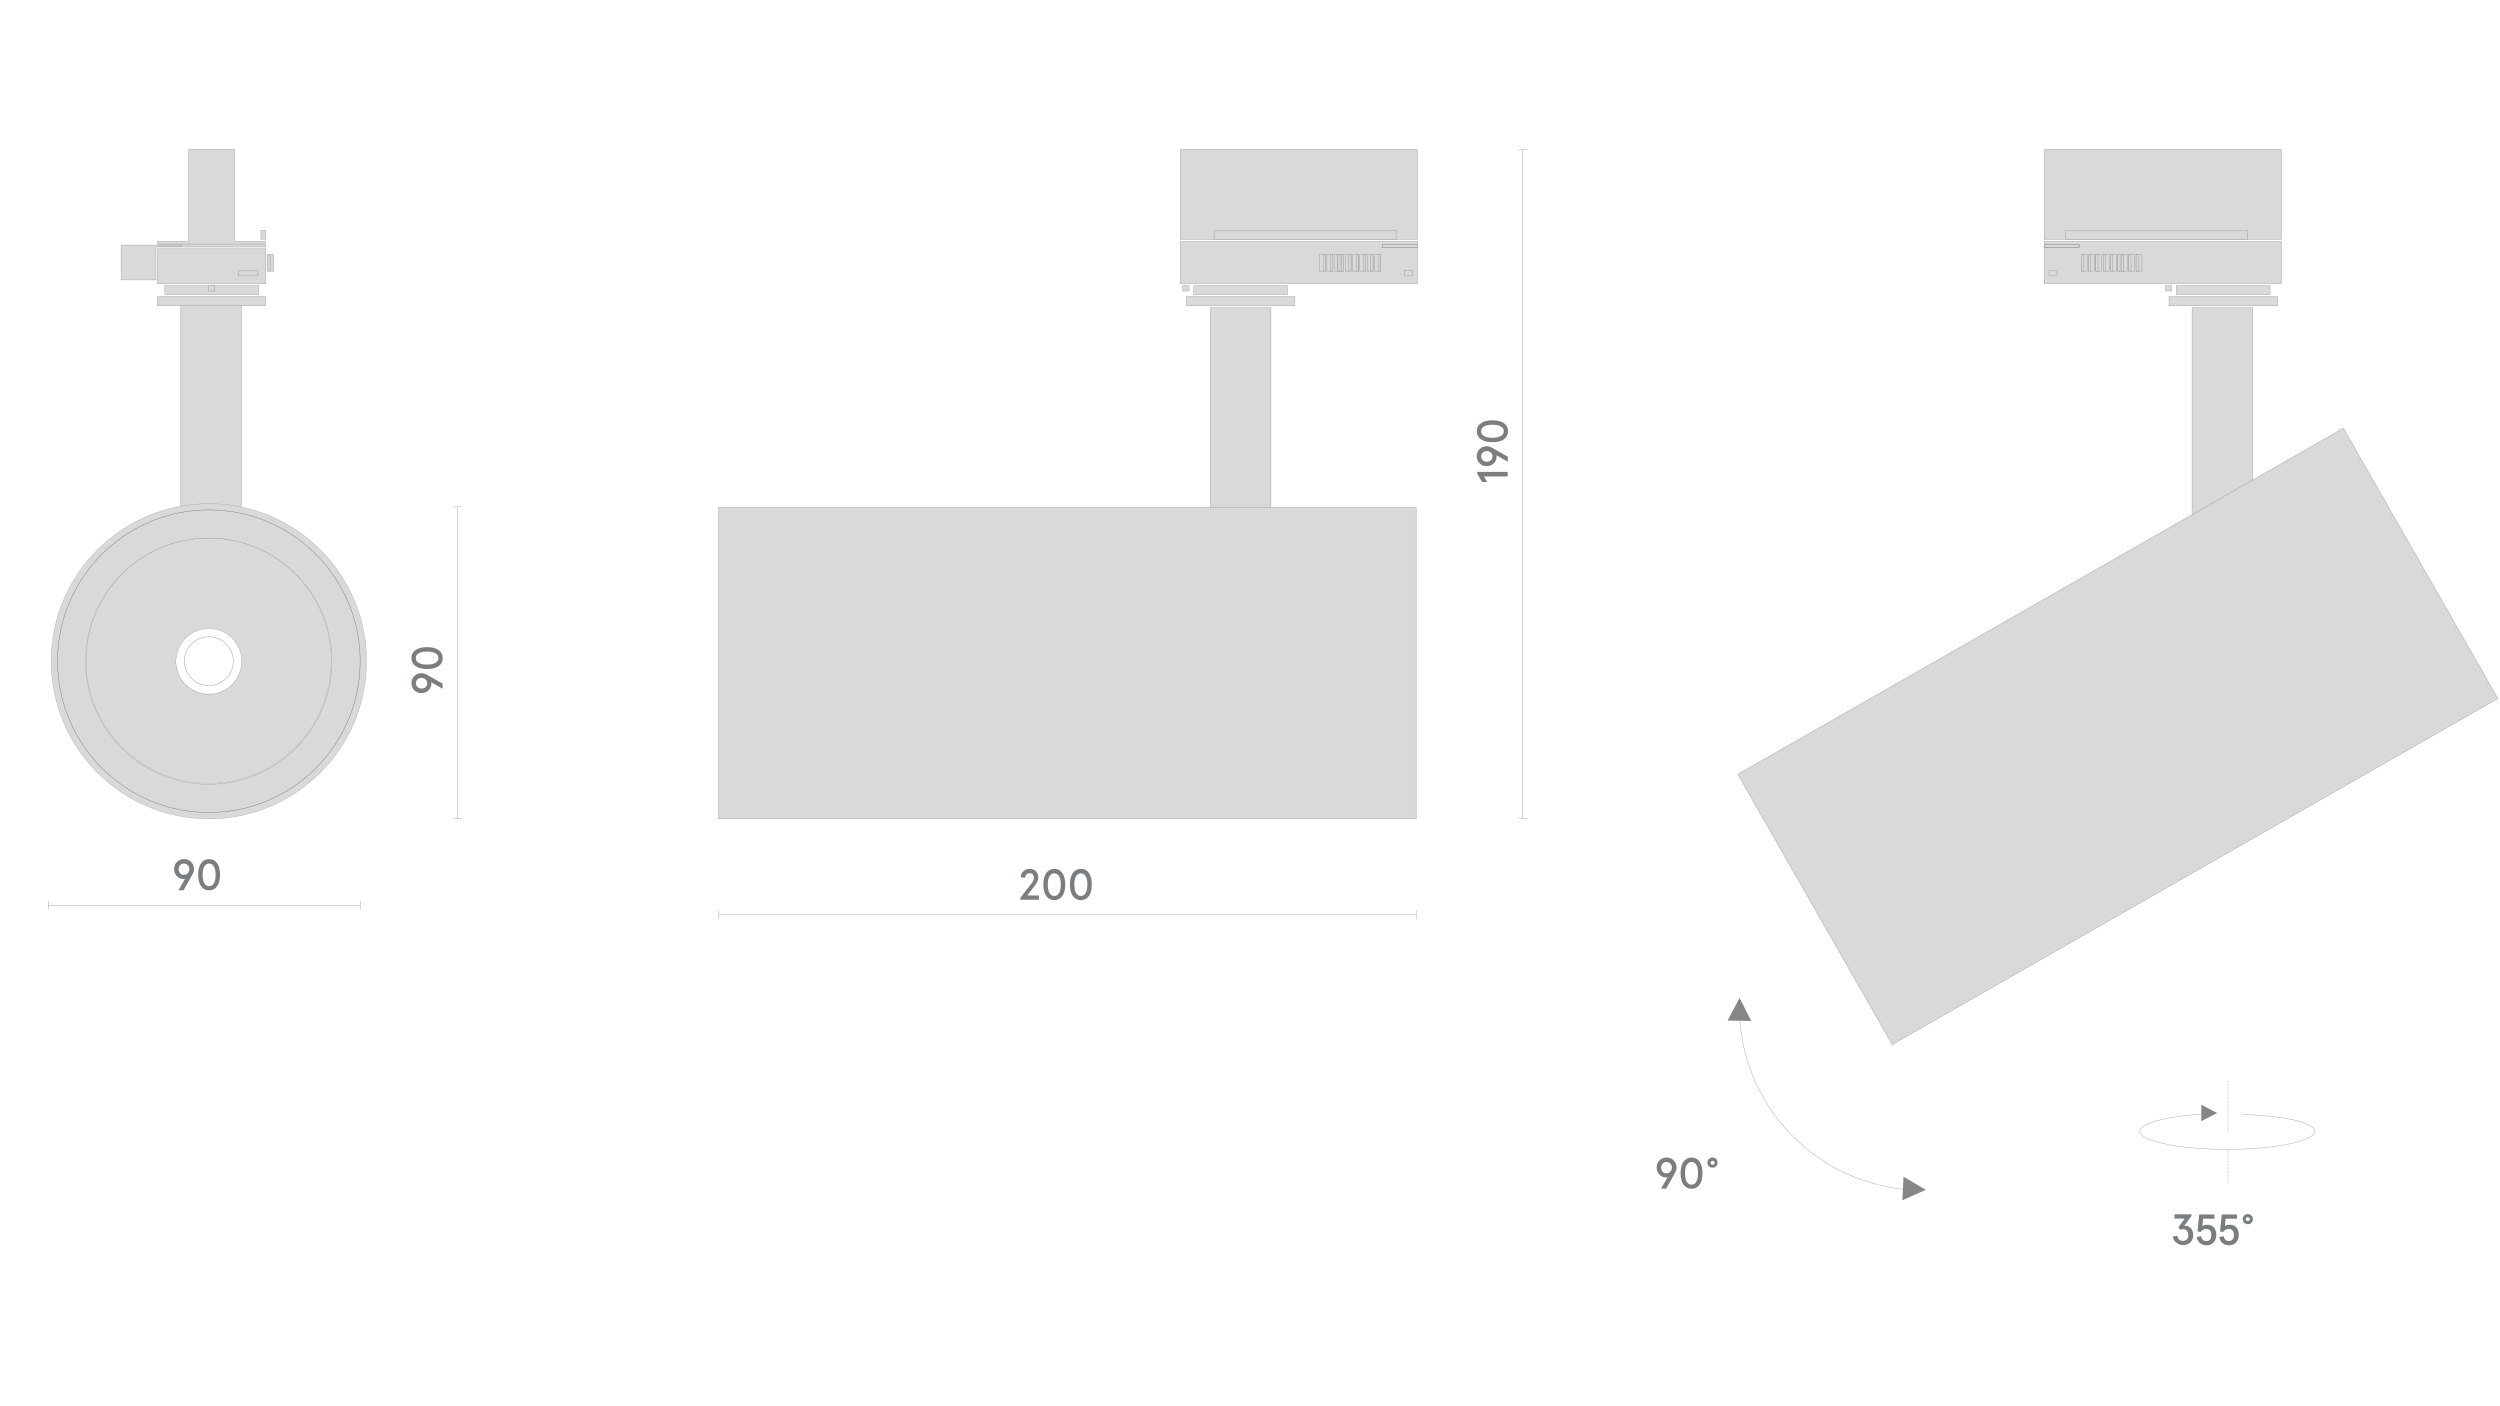 <?xml version="1.0" encoding="utf-8"?>
<!-- Generator: Adobe Illustrator 25.2.3, SVG Export Plug-In . SVG Version: 6.00 Build 0)  -->
<svg version="1.1" id="Слой_1" xmlns="http://www.w3.org/2000/svg" xmlns:xlink="http://www.w3.org/1999/xlink" x="0px" y="0px"
	 viewBox="0 0 1920 1080" style="enable-background:new 0 0 1920 1080;" xml:space="preserve">
<style type="text/css">
	.st0{fill:none;}
	.st1{fill:#1A1A1A;}
	.st2{fill:#D9D9D9;}
	.st3{fill:none;stroke:#868686;stroke-width:0.25;stroke-miterlimit:10;}
	.st4{fill:#868686;}
	.st5{fill:#D9D9D9;stroke:#868686;stroke-width:0.25;stroke-miterlimit:10;}
	.st6{fill:none;stroke:#868686;stroke-width:0.25;stroke-linejoin:bevel;stroke-miterlimit:10;}
	.st7{fill:#7B7E80;}
	.st8{fill:none;stroke:#868686;stroke-width:0.25;stroke-miterlimit:8;stroke-dasharray:1.776,0.776;}
	.st9{fill:none;stroke:#868686;stroke-width:0.25;stroke-miterlimit:8;stroke-dasharray:1.8,0.8;}
	.st10{fill:none;stroke:#868686;stroke-width:0.187;stroke-miterlimit:10;}
	.st11{filter:url(#Adobe_OpacityMaskFilter);}
	.st12{fill:#FFFFFF;}
	.st13{mask:url(#SVGID_1_);}
	.st14{clip-path:url(#SVGID_3_);fill:#D9D9D9;stroke:#868686;stroke-width:0.25;stroke-miterlimit:10;}
	.st15{filter:url(#Adobe_OpacityMaskFilter_1_);}
	.st16{mask:url(#SVGID_4_);}
	.st17{filter:url(#Adobe_OpacityMaskFilter_2_);}
	.st18{mask:url(#SVGID_5_);}
	.st19{fill:#FFFFFF;stroke:#808285;stroke-width:0.256;stroke-miterlimit:10;}
	.st20{fill:#BDBBBA;stroke:#928E8D;stroke-width:0.25;stroke-miterlimit:10;}
	.st21{fill:#878687;}
	.st22{fill:none;stroke:#7B7E80;stroke-width:0.25;stroke-linejoin:bevel;stroke-miterlimit:10;}
	.st23{clip-path:url(#SVGID_7_);}
	.st24{opacity:0.35;clip-path:url(#SVGID_9_);fill:url(#SVGID_10_);}
	.st25{fill:#D3D3D2;stroke:#808285;stroke-width:0.25;stroke-miterlimit:10;}
	.st26{fill:#D9D9D9;stroke:#868686;stroke-width:0.302;stroke-miterlimit:10;}
	.st27{fill:none;stroke:#878587;stroke-width:0.25;stroke-miterlimit:8;stroke-dasharray:2.616,1.2;}
	.st28{fill:none;stroke:#878587;stroke-width:0.25;stroke-miterlimit:8;stroke-dasharray:2.657,1.241;}
	.st29{fill:none;stroke:#878587;stroke-width:0.25;stroke-miterlimit:10;}
	.st30{fill:#878587;}
	.st31{fill:#868586;}
	.st32{fill:#D9D9D9;stroke:#878787;stroke-width:0.25;stroke-miterlimit:10;}
	.st33{opacity:0.35;clip-path:url(#SVGID_12_);fill:url(#SVGID_13_);}
	.st34{fill:#C6C6C5;}
	.st35{clip-path:url(#SVGID_15_);}
	.st36{opacity:0.35;clip-path:url(#SVGID_17_);fill:url(#SVGID_18_);}
	.st37{clip-path:url(#SVGID_20_);}
	.st38{opacity:0.35;clip-path:url(#SVGID_22_);fill:url(#SVGID_23_);}
	.st39{clip-path:url(#SVGID_25_);}
	.st40{opacity:0.35;clip-path:url(#SVGID_27_);fill:url(#SVGID_28_);}
	.st41{clip-path:url(#SVGID_30_);}
	.st42{opacity:0.35;clip-path:url(#SVGID_32_);fill:url(#SVGID_33_);}
</style>
<rect class="st0" width="1920" height="1080"/>
<rect class="st0" width="1920" height="1080"/>
<g>
	<rect x="138.8" y="230.4" class="st2" width="46.6" height="196.3"/>
	<rect x="149.2" y="236.3" class="st2" width="26.8" height="196.3"/>
	<rect x="138.8" y="230.4" class="st3" width="46.6" height="196.3"/>
	<rect x="929.5" y="236.3" class="st2" width="46.6" height="196.3"/>
	<rect x="929.5" y="236.3" class="st3" width="46.6" height="196.3"/>
	<rect x="120.9" y="227.8" class="st2" width="83.3" height="7"/>
	<rect x="120.9" y="227.8" class="st3" width="83.3" height="7"/>
	<rect x="911.2" y="227.8" class="st2" width="83.3" height="7"/>
	<rect x="911.2" y="227.8" class="st3" width="83.3" height="7"/>
	<rect x="1665.8" y="227.8" class="st2" width="83.3" height="7"/>
	<rect x="1665.8" y="227.8" class="st3" width="83.3" height="7"/>
	<rect x="126.6" y="219.3" class="st2" width="72" height="7"/>
	<rect x="126.6" y="219.3" class="st3" width="72" height="7"/>
	<rect x="916.8" y="219.3" class="st2" width="72" height="7"/>
	<rect x="916.8" y="219.3" class="st3" width="72" height="7"/>
	<rect x="1671.4" y="219.3" class="st2" width="72" height="7"/>
	<rect x="1671.4" y="219.3" class="st3" width="72" height="7"/>
	<rect x="160.1" y="219.3" class="st2" width="4.9" height="4.2"/>
	<rect x="160.1" y="219.3" class="st3" width="4.9" height="4.2"/>
	<rect x="908.3" y="219.3" class="st2" width="4.9" height="4.2"/>
	<rect x="908.3" y="219.3" class="st3" width="4.9" height="4.2"/>
	<rect x="1663" y="219.3" class="st2" width="4.9" height="4.2"/>
	<rect x="1663" y="219.3" class="st3" width="4.9" height="4.2"/>
	<rect x="120.9" y="191.1" class="st2" width="83.3" height="26.8"/>
	<rect x="120.9" y="191.1" class="st3" width="83.3" height="26.8"/>
	<polygon class="st2" points="906.4,217.8 906.4,190.3 906.4,185.4 1088.6,185.4 1088.6,190.3 1088.6,217.8 	"/>
	<polygon class="st3" points="906.4,217.8 906.4,190.3 906.4,185.4 1088.6,185.4 1088.6,190.3 1088.6,217.8 	"/>
	<polygon class="st2" points="1752.1,217.8 1752.1,190.3 1752.1,185.4 1569.9,185.4 1569.9,190.3 1569.9,217.8 	"/>
	<polygon class="st3" points="1752.1,217.8 1752.1,190.3 1752.1,185.4 1569.9,185.4 1569.9,190.3 1569.9,217.8 	"/>
	<polygon class="st2" points="906.4,114.8 906.4,172.9 906.4,183.9 1088.6,183.9 1088.6,172.9 1088.6,114.8 	"/>
	<polygon class="st3" points="906.4,114.8 906.4,172.9 906.4,183.9 1088.6,183.9 1088.6,172.9 1088.6,114.8 	"/>
	<polygon class="st2" points="1752.1,114.8 1752.1,172.9 1752.1,183.9 1569.9,183.9 1569.9,172.9 1569.9,114.8 	"/>
	<polygon class="st3" points="1752.1,114.8 1752.1,172.9 1752.1,183.9 1569.9,183.9 1569.9,172.9 1569.9,114.8 	"/>
	<rect x="205.7" y="195.5" class="st2" width="4.5" height="12.7"/>
	<rect x="205.7" y="195.5" class="st3" width="4.5" height="12.7"/>
	<rect x="1055.5" y="195.5" class="st2" width="4.5" height="12.7"/>
	<rect x="1055.6" y="195.5" class="st3" width="4.5" height="12.7"/>
	<rect x="1598.4" y="195.5" class="st2" width="4.5" height="12.7"/>
	<rect x="1598.4" y="195.5" class="st3" width="4.5" height="12.7"/>
	<rect x="1038.7" y="195.5" class="st2" width="4.5" height="12.7"/>
	<rect x="1038.7" y="195.5" class="st3" width="4.5" height="12.7"/>
	<rect x="1615.3" y="195.5" class="st2" width="4.5" height="12.7"/>
	<rect x="1615.3" y="195.5" class="st3" width="4.5" height="12.7"/>
	<rect x="1024.6" y="195.5" class="st2" width="4.5" height="12.7"/>
	<rect x="1024.6" y="195.5" class="st3" width="4.5" height="12.7"/>
	<rect x="1629.3" y="195.5" class="st2" width="4.5" height="12.7"/>
	<rect x="1629.3" y="195.5" class="st3" width="4.5" height="12.7"/>
	<rect x="1050" y="195.5" class="st2" width="4.5" height="12.7"/>
	<rect x="1050" y="195.5" class="st3" width="4.5" height="12.7"/>
	<rect x="1604" y="195.5" class="st2" width="4.5" height="12.7"/>
	<rect x="1604" y="195.5" class="st3" width="4.5" height="12.7"/>
	<rect x="1033.1" y="195.5" class="st2" width="4.5" height="12.7"/>
	<rect x="1033.1" y="195.5" class="st3" width="4.5" height="12.7"/>
	<rect x="1620.9" y="195.5" class="st2" width="4.5" height="12.7"/>
	<rect x="1620.9" y="195.5" class="st3" width="4.5" height="12.7"/>
	<rect x="1019.1" y="195.5" class="st2" width="4.5" height="12.7"/>
	<rect x="1019.1" y="195.5" class="st3" width="4.5" height="12.7"/>
	<rect x="1634.9" y="195.5" class="st2" width="4.5" height="12.7"/>
	<rect x="1634.9" y="195.5" class="st3" width="4.5" height="12.7"/>
	<rect x="1044.3" y="195.5" class="st2" width="4.5" height="12.7"/>
	<rect x="1044.3" y="195.5" class="st3" width="4.5" height="12.7"/>
	<rect x="1609.6" y="195.5" class="st2" width="4.5" height="12.7"/>
	<rect x="1609.6" y="195.5" class="st3" width="4.5" height="12.7"/>
	<rect x="1027.4" y="195.5" class="st2" width="4.5" height="12.7"/>
	<rect x="1027.4" y="195.5" class="st3" width="4.5" height="12.7"/>
	<rect x="1626.5" y="195.5" class="st2" width="4.5" height="12.7"/>
	<rect x="1626.5" y="195.5" class="st3" width="4.5" height="12.7"/>
	<rect x="1013.4" y="195.5" class="st2" width="4.5" height="12.7"/>
	<rect x="1013.4" y="195.5" class="st3" width="4.5" height="12.7"/>
	<rect x="1640.5" y="195.5" class="st2" width="4.5" height="12.7"/>
	<rect x="1640.5" y="195.5" class="st3" width="4.5" height="12.7"/>
	<rect x="205.7" y="195.5" class="st2" width="1.7" height="12.7"/>
	<rect x="205.7" y="195.5" class="st3" width="1.7" height="12.7"/>
	<rect x="1058.4" y="195.5" class="st2" width="1.7" height="12.7"/>
	<rect x="1058.4" y="195.5" class="st3" width="1.7" height="12.7"/>
	<rect x="1598.4" y="195.5" class="st2" width="1.7" height="12.7"/>
	<rect x="1598.4" y="195.5" class="st3" width="1.7" height="12.7"/>
	<rect x="1041.5" y="195.5" class="st2" width="1.7" height="12.7"/>
	<rect x="1041.5" y="195.5" class="st3" width="1.7" height="12.7"/>
	<rect x="1615.3" y="195.5" class="st2" width="1.7" height="12.7"/>
	<rect x="1615.3" y="195.5" class="st3" width="1.7" height="12.7"/>
	<rect x="1027.5" y="195.5" class="st2" width="1.7" height="12.7"/>
	<rect x="1027.5" y="195.5" class="st3" width="1.7" height="12.7"/>
	<rect x="1629.3" y="195.5" class="st2" width="1.7" height="12.7"/>
	<rect x="1629.3" y="195.5" class="st3" width="1.7" height="12.7"/>
	<rect x="1052.8" y="195.5" class="st2" width="1.7" height="12.7"/>
	<rect x="1052.8" y="195.5" class="st3" width="1.7" height="12.7"/>
	<rect x="1604" y="195.5" class="st2" width="1.7" height="12.7"/>
	<rect x="1604" y="195.5" class="st3" width="1.7" height="12.7"/>
	<rect x="1035.9" y="195.5" class="st2" width="1.7" height="12.7"/>
	<rect x="1035.9" y="195.5" class="st3" width="1.7" height="12.7"/>
	<rect x="1620.9" y="195.5" class="st2" width="1.7" height="12.7"/>
	<rect x="1620.9" y="195.5" class="st3" width="1.7" height="12.7"/>
	<rect x="1021.9" y="195.5" class="st2" width="1.7" height="12.7"/>
	<rect x="1021.9" y="195.5" class="st3" width="1.7" height="12.7"/>
	<rect x="1634.9" y="195.5" class="st2" width="1.7" height="12.7"/>
	<rect x="1634.9" y="195.5" class="st3" width="1.7" height="12.7"/>
	<rect x="1047.1" y="195.5" class="st2" width="1.7" height="12.7"/>
	<rect x="1047.1" y="195.5" class="st3" width="1.7" height="12.7"/>
	<rect x="1609.6" y="195.5" class="st2" width="1.7" height="12.7"/>
	<rect x="1609.6" y="195.5" class="st3" width="1.7" height="12.7"/>
	<rect x="1030.3" y="195.5" class="st2" width="1.7" height="12.7"/>
	<rect x="1030.3" y="195.5" class="st3" width="1.7" height="12.7"/>
	<rect x="1626.5" y="195.5" class="st2" width="1.7" height="12.7"/>
	<rect x="1626.5" y="195.5" class="st3" width="1.7" height="12.7"/>
	<rect x="1016.2" y="195.5" class="st2" width="1.7" height="12.7"/>
	<rect x="1016.2" y="195.5" class="st3" width="1.7" height="12.7"/>
	<rect x="1640.5" y="195.5" class="st2" width="1.7" height="12.7"/>
	<rect x="1640.5" y="195.5" class="st3" width="1.7" height="12.7"/>
	<rect x="200.4" y="176.9" class="st2" width="3.8" height="7"/>
	<rect x="200.4" y="176.9" class="st3" width="3.8" height="7"/>
	<rect x="183" y="207.7" class="st2" width="15.2" height="4.2"/>
	<rect x="183" y="207.7" class="st3" width="15.1" height="4.2"/>
	<rect x="1078.6" y="207.7" class="st2" width="6.1" height="4.2"/>
	<rect x="1078.6" y="207.7" class="st3" width="6.1" height="4.2"/>
	<rect x="1573.7" y="207.7" class="st2" width="6.1" height="4.2"/>
	<rect x="1573.7" y="207.7" class="st3" width="6.1" height="4.2"/>
	<rect x="120.9" y="188" class="st4" width="83.3" height="1.7"/>
	<rect x="120.9" y="188" class="st5" width="83.3" height="1.7"/>
	<rect x="1061.6" y="188" class="st5" width="26.8" height="1.9"/>
	<rect x="1061.6" y="188" class="st3" width="26.8" height="1.9"/>
	<rect x="1570.1" y="188" class="st5" width="26.8" height="1.9"/>
	<rect x="1570.1" y="188" class="st3" width="26.8" height="1.9"/>
	<polygon class="st2" points="139.6,189.6 139.6,188.2 120.5,188.2 100.7,188.2 93,188.2 93,215 119.8,215 119.8,190.3 119.8,189.6 
		120.5,189.6 	"/>
	<polygon class="st3" points="139.6,189.6 139.6,188.2 120.5,188.2 100.7,188.2 93,188.2 93,215 119.8,215 119.8,190.3 119.8,189.6 
		120.5,189.6 	"/>
	<line class="st6" x1="1087.7" y1="702.6" x2="551.8" y2="702.6"/>
	<line class="st6" x1="1087.7" y1="699.3" x2="1087.7" y2="705.9"/>
	<line class="st6" x1="551.8" y1="699.3" x2="551.8" y2="705.9"/>
	<line class="st6" x1="1169.5" y1="114.8" x2="1169.5" y2="628.9"/>
	<line class="st6" x1="1166.2" y1="114.8" x2="1172.8" y2="114.8"/>
	<line class="st6" x1="1166.2" y1="628.6" x2="1172.8" y2="628.6"/>
	<line class="st6" x1="565.5" y1="430.4" x2="572.1" y2="430.4"/>
	<g>
		<g>
			<path class="st7" d="M1275.6,913l5.1-8.9c-0.3,0.1-0.7,0.2-1,0.2c-2.1,0-3.9-0.7-5.3-2.2c-1.4-1.4-2.1-3.3-2.1-5.5
				c0-2.2,0.7-4,2.2-5.4c1.4-1.5,3.3-2.2,5.5-2.2c2.2,0,4,0.7,5.4,2.2c1.5,1.5,2.2,3.3,2.2,5.4c0,1.5-0.4,2.9-1.2,4.2l-6.8,12.1
				H1275.6z M1284,896.7c0-1.3-0.4-2.3-1.2-3.1c-0.8-0.8-1.7-1.2-2.9-1.2c-1.2,0-2.1,0.4-2.9,1.2c-0.8,0.8-1.2,1.9-1.2,3.1
				c0,1.3,0.4,2.4,1.1,3.2c0.8,0.8,1.7,1.2,2.9,1.2s2.2-0.4,2.9-1.2C1283.6,899.1,1284,898,1284,896.7z"/>
			<path class="st7" d="M1292.9,909.8c-1.5-2.1-2.2-5-2.2-8.8c0-3.8,0.7-6.7,2.2-8.8c1.5-2.1,3.6-3.2,6.2-3.2s4.8,1.1,6.2,3.2
				c1.5,2.1,2.2,5,2.2,8.8c0,3.8-0.7,6.7-2.2,8.8c-1.5,2.1-3.6,3.2-6.2,3.2S1294.4,911.9,1292.9,909.8z M1302.8,907.5
				c0.8-1.5,1.3-3.6,1.3-6.4c0-2.8-0.4-4.9-1.3-6.4s-2.1-2.3-3.7-2.3c-1.6,0-2.8,0.8-3.7,2.3s-1.3,3.6-1.3,6.4
				c0,2.8,0.4,4.9,1.3,6.4s2.1,2.3,3.7,2.3C1300.8,909.7,1302,909,1302.8,907.5z"/>
			<path class="st7" d="M1311.3,892.9c0-1.1,0.4-2.1,1.1-2.8c0.7-0.7,1.7-1.1,2.8-1.1c1.2,0,2.1,0.4,2.8,1.1
				c0.7,0.7,1.1,1.7,1.1,2.8c0,1.1-0.4,2.1-1.1,2.8c-0.7,0.7-1.7,1.1-2.8,1.1s-2.1-0.4-2.8-1.1C1311.7,895,1311.3,894,1311.3,892.9z
				 M1316.4,894.1c0.3-0.3,0.4-0.7,0.4-1.1c0-0.5-0.1-0.8-0.4-1.1c-0.3-0.3-0.7-0.4-1.1-0.4c-0.4,0-0.8,0.1-1.1,0.4
				s-0.4,0.7-0.4,1.1c0,0.5,0.1,0.8,0.4,1.1c0.3,0.3,0.6,0.4,1.1,0.4C1315.8,894.5,1316.1,894.3,1316.4,894.1z"/>
		</g>
	</g>
	<g>
		<g>
			<path class="st7" d="M1668.8,949.6l3.4-0.5c0.5,2.6,1.9,3.9,4.2,3.9c1.3,0,2.3-0.4,3.1-1.2s1.1-1.9,1.1-3.2
				c0-1.4-0.4-2.6-1.1-3.4c-0.7-0.8-1.7-1.2-3-1.2c-0.7,0-1.4,0.2-2,0.5l-1.5-2l4.9-6.6h-7.9v-3.3h13.1v1.2l-5.7,7.7
				c0.5,0,0.8-0.1,0.9-0.1c1.8,0,3.2,0.7,4.4,2c1.1,1.3,1.7,3,1.7,5.1c0,2.3-0.7,4.2-2.2,5.6c-1.4,1.4-3.3,2.1-5.6,2.1
				c-2.1,0-3.8-0.6-5.2-1.9C1669.8,953.3,1669,951.6,1668.8,949.6z"/>
			<path class="st7" d="M1687.1,950l3.4-0.6c0.4,2.5,1.7,3.7,3.9,3.7c1.3,0,2.2-0.4,2.9-1.2c0.7-0.8,1-2,1-3.5c0-1.5-0.3-2.6-1-3.4
				s-1.7-1.2-2.9-1.2c-1.7,0-3.2,0.8-4.4,2.4l-2.3-0.5l1.3-13h11.7v3.3h-8.7l-0.6,5.7c1-0.7,2.2-1.1,3.7-1.1c2.2,0,4,0.7,5.2,2.1
				s1.8,3.3,1.8,5.7c0,2.4-0.7,4.3-2.1,5.8c-1.4,1.5-3.2,2.2-5.4,2.2c-2,0-3.7-0.6-5-1.7C1688.1,953.5,1687.3,951.9,1687.1,950z"/>
			<path class="st7" d="M1704.4,950l3.4-0.6c0.4,2.5,1.7,3.7,3.9,3.7c1.3,0,2.2-0.4,2.9-1.2c0.7-0.8,1-2,1-3.5c0-1.5-0.3-2.6-1-3.4
				s-1.7-1.2-2.9-1.2c-1.7,0-3.2,0.8-4.4,2.4l-2.3-0.5l1.3-13h11.7v3.3h-8.7l-0.6,5.7c1-0.7,2.2-1.1,3.7-1.1c2.2,0,4,0.7,5.2,2.1
				s1.8,3.3,1.8,5.7c0,2.4-0.7,4.3-2.1,5.8c-1.4,1.5-3.2,2.2-5.4,2.2c-2,0-3.7-0.6-5-1.7C1705.4,953.5,1704.7,951.9,1704.4,950z"/>
			<path class="st7" d="M1722.4,936.3c0-1.1,0.4-2.1,1.1-2.8c0.7-0.7,1.7-1.1,2.8-1.1c1.2,0,2.1,0.4,2.8,1.1
				c0.7,0.7,1.1,1.7,1.1,2.8c0,1.1-0.4,2.1-1.1,2.8c-0.7,0.7-1.7,1.1-2.8,1.1s-2.1-0.4-2.8-1.1
				C1722.8,938.3,1722.4,937.4,1722.4,936.3z M1727.4,937.4c0.3-0.3,0.4-0.7,0.4-1.1c0-0.5-0.1-0.8-0.4-1.1
				c-0.3-0.3-0.7-0.4-1.1-0.4c-0.4,0-0.8,0.1-1.1,0.4s-0.4,0.7-0.4,1.1c0,0.5,0.1,0.8,0.4,1.1c0.3,0.3,0.6,0.4,1.1,0.4
				C1726.8,937.8,1727.2,937.7,1727.4,937.4z"/>
		</g>
	</g>
	<line class="st8" x1="1711.1" y1="829.7" x2="1711.1" y2="870.1"/>
	<line class="st9" x1="1711.1" y1="883.4" x2="1711.1" y2="909.2"/>
	<path class="st3" d="M1698.2,855.3c-35.7,1.4-55,8-55,13.6c0,6.7,27,13.8,67.3,13.8c40.3,0,67.3-7.1,67.3-13.8
		c0-6.6-22.8-12-55.5-13"/>
	<polygon class="st4" points="1690.6,861 1690.6,848.5 1690.7,848.5 1702.8,854.8 	"/>
	<path class="st3" d="M1336.1,781.9c2.1,34.4,16.7,66.7,41,91c23.7,23.7,55.1,38.2,88.5,40.8"/>
	<polygon class="st4" points="1326.8,783.8 1344.8,784.1 1344.9,783.9 1336,766.4 	"/>
	<polygon class="st4" points="1461,921.8 1461.9,903.9 1462.1,903.8 1479,913.8 	"/>
	<polygon class="st2" points="204.2,185.4 180.9,185.4 180.2,185.4 180.2,184.7 180.2,114.8 144.9,114.8 144.9,184.7 144.9,185.4 
		144.2,185.4 120.9,185.4 120.9,186.8 144.2,186.8 180.9,186.8 204.2,186.8 	"/>
	<polygon class="st3" points="204.2,185.4 180.9,185.4 180.2,185.4 180.2,184.7 180.2,114.8 144.9,114.8 144.9,184.7 144.9,185.4 
		144.2,185.4 120.9,185.4 120.9,186.8 144.2,186.8 180.9,186.8 204.2,186.8 	"/>
	<rect x="551.8" y="389.7" class="st2" width="535.8" height="239.2"/>
	<rect x="551.8" y="389.7" class="st3" width="535.8" height="239.2"/>
	<rect x="1683.5" y="236.3" class="st2" width="46.6" height="196.3"/>
	<rect x="1683.5" y="236.3" class="st3" width="46.6" height="196.3"/>
	
		<rect x="1359" y="445.6" transform="matrix(0.868 -0.496 0.496 0.868 -66.005 881.893)" class="st2" width="535.8" height="239.2"/>
	
		<rect x="1359" y="445.6" transform="matrix(0.868 -0.496 0.496 0.868 -66.005 881.893)" class="st3" width="535.8" height="239.2"/>
	<rect x="932.4" y="176.9" class="st2" width="139.8" height="7"/>
	<rect x="932.4" y="176.9" class="st3" width="139.8" height="7"/>
	<rect x="1586.2" y="176.9" class="st2" width="139.8" height="7"/>
	<rect x="1586.2" y="176.9" class="st3" width="139.8" height="7"/>
	<g>
		<g>
			<path class="st7" d="M783.6,691v-1.4l8.4-10.9c0.8-1,1.3-1.8,1.6-2.5c0.3-0.7,0.4-1.4,0.4-2.2c0-1.1-0.3-1.9-0.9-2.5
				s-1.4-0.9-2.4-0.9c-0.9,0-1.7,0.3-2.3,1c-0.6,0.6-1,1.5-1.2,2.6l-3.3-0.6c0.1-1.8,0.8-3.3,2.1-4.5c1.3-1.2,2.9-1.8,4.7-1.8
				c2.1,0,3.7,0.6,4.9,1.8s1.8,2.8,1.8,4.8c0,1.9-0.8,3.8-2.3,5.8l-6.1,8h8.9v3.3H783.6z"/>
			<path class="st7" d="M803.5,688.1c-1.5-2.1-2.2-5-2.2-8.8c0-3.8,0.7-6.7,2.2-8.8c1.5-2.1,3.6-3.2,6.2-3.2c2.7,0,4.8,1.1,6.2,3.2
				c1.5,2.1,2.2,5,2.2,8.8c0,3.8-0.7,6.7-2.2,8.8c-1.5,2.1-3.6,3.2-6.2,3.2C807.1,691.3,805,690.2,803.5,688.1z M813.4,685.8
				c0.8-1.5,1.3-3.6,1.3-6.4c0-2.8-0.4-4.9-1.3-6.4s-2.1-2.3-3.7-2.3s-2.8,0.8-3.7,2.3s-1.3,3.6-1.3,6.4c0,2.8,0.4,4.9,1.3,6.4
				s2.1,2.3,3.7,2.3S812.6,687.3,813.4,685.8z"/>
			<path class="st7" d="M823.9,688.1c-1.5-2.1-2.2-5-2.2-8.8c0-3.8,0.7-6.7,2.2-8.8c1.5-2.1,3.6-3.2,6.2-3.2c2.7,0,4.8,1.1,6.2,3.2
				c1.5,2.1,2.2,5,2.2,8.8c0,3.8-0.7,6.7-2.2,8.8c-1.5,2.1-3.6,3.2-6.2,3.2C827.4,691.3,825.4,690.2,823.9,688.1z M833.8,685.8
				c0.8-1.5,1.3-3.6,1.3-6.4c0-2.8-0.4-4.9-1.3-6.4s-2.1-2.3-3.7-2.3s-2.8,0.8-3.7,2.3s-1.3,3.6-1.3,6.4c0,2.8,0.4,4.9,1.3,6.4
				s2.1,2.3,3.7,2.3S832.9,687.3,833.8,685.8z"/>
		</g>
	</g>
	<g>
		<g>
			<path class="st7" d="M1157.9,365.9h-18.3l2.6,4.3h-3.9l-3.8-6.4v-1.4h23.4V365.9z"/>
			<path class="st7" d="M1158.1,354.7l-8.9-5.1c0.1,0.3,0.2,0.7,0.2,1c0,2.1-0.7,3.9-2.2,5.3c-1.4,1.4-3.3,2.1-5.5,2.1
				c-2.2,0-4-0.7-5.4-2.2c-1.5-1.4-2.2-3.3-2.2-5.5c0-2.2,0.7-4,2.2-5.4c1.5-1.5,3.3-2.2,5.4-2.2c1.5,0,2.9,0.4,4.2,1.2l12.1,6.8
				V354.7z M1141.8,346.4c-1.3,0-2.3,0.4-3.1,1.2c-0.8,0.8-1.2,1.7-1.2,2.9c0,1.2,0.4,2.1,1.2,2.9c0.8,0.8,1.9,1.2,3.1,1.2
				c1.3,0,2.4-0.4,3.2-1.1c0.8-0.8,1.2-1.7,1.2-2.9c0-1.2-0.4-2.2-1.2-2.9C1144.2,346.8,1143.1,346.4,1141.8,346.4z"/>
			<path class="st7" d="M1155,337.4c-2.1,1.5-5,2.2-8.8,2.2c-3.8,0-6.7-0.7-8.8-2.2c-2.1-1.5-3.2-3.6-3.2-6.2c0-2.7,1.1-4.8,3.2-6.2
				c2.1-1.5,5-2.2,8.8-2.2c3.8,0,6.7,0.7,8.8,2.2c2.1,1.5,3.2,3.6,3.2,6.2C1158.1,333.9,1157.1,335.9,1155,337.4z M1152.6,327.5
				c-1.5-0.8-3.6-1.3-6.4-1.3c-2.8,0-4.9,0.4-6.4,1.3s-2.3,2.1-2.3,3.7s0.8,2.8,2.3,3.7s3.6,1.3,6.4,1.3c2.8,0,4.9-0.4,6.4-1.3
				s2.3-2.1,2.3-3.7S1154.1,328.3,1152.6,327.5z"/>
		</g>
	</g>
	<line class="st6" x1="351.4" y1="389.7" x2="351.4" y2="628.9"/>
	<line class="st6" x1="348.1" y1="389.3" x2="354.7" y2="389.3"/>
	<line class="st6" x1="348.1" y1="628.6" x2="354.7" y2="628.6"/>
	<g>
		<g>
			<path class="st7" d="M340,529l-8.9-5.1c0.1,0.3,0.2,0.7,0.2,1c0,2.1-0.7,3.9-2.2,5.3c-1.4,1.4-3.3,2.1-5.5,2.1
				c-2.2,0-4-0.7-5.4-2.2c-1.5-1.4-2.2-3.3-2.2-5.5c0-2.2,0.7-4,2.2-5.4c1.5-1.5,3.3-2.2,5.4-2.2c1.5,0,2.9,0.4,4.2,1.2l12.1,6.8
				V529z M323.7,520.6c-1.3,0-2.3,0.4-3.1,1.2c-0.8,0.8-1.2,1.7-1.2,2.9c0,1.2,0.4,2.1,1.2,2.9c0.8,0.8,1.9,1.2,3.1,1.2
				c1.3,0,2.4-0.4,3.2-1.1c0.8-0.8,1.2-1.7,1.2-2.9c0-1.2-0.4-2.2-1.2-2.9C326,521,325,520.6,323.7,520.6z"/>
			<path class="st7" d="M336.8,511.6c-2.1,1.5-5,2.2-8.8,2.2c-3.8,0-6.7-0.7-8.8-2.2c-2.1-1.5-3.2-3.6-3.2-6.2
				c0-2.7,1.1-4.8,3.2-6.2c2.1-1.5,5-2.2,8.8-2.2c3.8,0,6.7,0.7,8.8,2.2c2.1,1.5,3.2,3.6,3.2,6.2C340,508.1,338.9,510.2,336.8,511.6
				z M334.4,501.7c-1.5-0.8-3.6-1.3-6.4-1.3c-2.8,0-4.9,0.4-6.4,1.3s-2.3,2.1-2.3,3.7s0.8,2.8,2.3,3.7s3.6,1.3,6.4,1.3
				c2.8,0,4.9-0.4,6.4-1.3c1.5-0.8,2.3-2.1,2.3-3.7S335.9,502.6,334.4,501.7z"/>
		</g>
	</g>
	<line class="st6" x1="276.3" y1="695.2" x2="37.1" y2="695.2"/>
	<line class="st6" x1="276.7" y1="691.9" x2="276.7" y2="698.5"/>
	<line class="st6" x1="37.4" y1="691.9" x2="37.4" y2="698.5"/>
	<g>
		<g>
			<path class="st7" d="M137,683.8l5.1-8.9c-0.3,0.1-0.7,0.2-1,0.2c-2.1,0-3.9-0.7-5.3-2.2c-1.4-1.4-2.1-3.3-2.1-5.5
				c0-2.2,0.7-4,2.2-5.4c1.4-1.5,3.3-2.2,5.5-2.2c2.2,0,4,0.7,5.4,2.2c1.5,1.5,2.2,3.3,2.2,5.4c0,1.5-0.4,2.9-1.2,4.2l-6.8,12.1H137
				z M145.4,667.5c0-1.3-0.4-2.3-1.2-3.1c-0.8-0.8-1.7-1.2-2.9-1.2c-1.2,0-2.1,0.4-2.9,1.2c-0.8,0.8-1.2,1.9-1.2,3.1
				c0,1.3,0.4,2.4,1.1,3.2c0.8,0.8,1.7,1.2,2.9,1.2c1.2,0,2.2-0.4,2.9-1.2C145,669.9,145.4,668.8,145.4,667.5z"/>
			<path class="st7" d="M154.4,680.6c-1.5-2.1-2.2-5-2.2-8.8c0-3.8,0.7-6.7,2.2-8.8c1.5-2.1,3.6-3.2,6.2-3.2c2.7,0,4.8,1.1,6.2,3.2
				c1.5,2.1,2.2,5,2.2,8.8c0,3.8-0.7,6.7-2.2,8.8c-1.5,2.1-3.6,3.2-6.2,3.2C157.9,683.8,155.8,682.7,154.4,680.6z M164.3,678.3
				c0.8-1.5,1.3-3.6,1.3-6.4c0-2.8-0.4-4.9-1.3-6.4s-2.1-2.3-3.7-2.3s-2.8,0.8-3.7,2.3s-1.3,3.6-1.3,6.4c0,2.8,0.4,4.9,1.3,6.4
				s2.1,2.3,3.7,2.3S163.4,679.8,164.3,678.3z"/>
		</g>
	</g>
	<g>
		<path class="st2" d="M160.4,628.9c66.7,0,121.1-54.3,121.1-121.1c0-66.7-54.3-121-121.1-121c-66.7,0-121.1,54.3-121.1,121
			C39.4,574.6,93.7,628.9,160.4,628.9"/>
		<path class="st10" d="M160.4,628.9c66.7,0,121.1-54.3,121.1-121.1c0-66.7-54.3-121-121.1-121c-66.7,0-121.1,54.3-121.1,121
			C39.4,574.6,93.7,628.9,160.4,628.9z"/>
		<path class="st5" d="M160.4,624c64.1,0,116.2-52.1,116.2-116.2c0-64.1-52.1-116.2-116.2-116.2c-64.1,0-116.2,52.1-116.2,116.2
			C44.2,571.9,96.4,624,160.4,624"/>
		<ellipse class="st10" cx="160.4" cy="507.8" rx="116.2" ry="116.2"/>
		<defs>
			<filter id="Adobe_OpacityMaskFilter" filterUnits="userSpaceOnUse" x="1.2" y="362" width="322.7" height="243.8">
				<feColorMatrix  type="matrix" values="1 0 0 0 0  0 1 0 0 0  0 0 1 0 0  0 0 0 1 0"/>
			</filter>
		</defs>
		<mask maskUnits="userSpaceOnUse" x="1.2" y="362" width="322.7" height="243.8" id="SVGID_1_">
			<g class="st11">
				<path class="st12" d="M160.3,601.6c51.9,0,94.2-42.2,94.2-94.2c0-51.9-42.2-94.2-94.2-94.2c-51.9,0-94.2,42.2-94.2,94.2
					C66.1,559.4,108.4,601.6,160.3,601.6"/>
			</g>
		</mask>
		<g class="st13">
			<g>
				<defs>
					<rect id="SVGID_2_" x="1.2" y="362" width="322.7" height="243.8"/>
				</defs>
				<clipPath id="SVGID_3_">
					<use xlink:href="#SVGID_2_"  style="overflow:visible;"/>
				</clipPath>
				<path class="st14" d="M160.3,601.6c51.9,0,94.2-42.2,94.2-94.2c0-51.9-42.2-94.2-94.2-94.2c-51.9,0-94.2,42.2-94.2,94.2
					C66.1,559.4,108.4,601.6,160.3,601.6"/>
			</g>
		</g>
		
			<ellipse transform="matrix(0.707 -0.707 0.707 0.707 -312.086 262.176)" class="st10" cx="160.4" cy="507.8" rx="94.6" ry="94.6"/>
		<defs>
			<filter id="Adobe_OpacityMaskFilter_1_" filterUnits="userSpaceOnUse" x="135.1" y="482.5" width="50.7" height="50.7">
				<feColorMatrix  type="matrix" values="1 0 0 0 0  0 1 0 0 0  0 0 1 0 0  0 0 0 1 0"/>
			</filter>
		</defs>
		<mask maskUnits="userSpaceOnUse" x="135.1" y="482.5" width="50.7" height="50.7" id="SVGID_4_">
			<g class="st15">
				<path class="st12" d="M160.4,533.1c14,0,25.3-11.4,25.3-25.3c0-14-11.4-25.3-25.3-25.3c-14,0-25.3,11.4-25.3,25.3
					C135.1,521.8,146.5,533.1,160.4,533.1"/>
			</g>
		</mask>
		<g class="st16">
			<g>
				<path class="st12" d="M160.4,533.1c14,0,25.3-11.4,25.3-25.3c0-14-11.4-25.3-25.3-25.3c-14,0-25.3,11.4-25.3,25.3
					C135.1,521.8,146.5,533.1,160.4,533.1"/>
			</g>
		</g>
		
			<ellipse transform="matrix(0.973 -0.232 0.232 0.973 -113.51 51.121)" class="st10" cx="160.4" cy="507.8" rx="25.3" ry="25.3"/>
		<defs>
			<filter id="Adobe_OpacityMaskFilter_2_" filterUnits="userSpaceOnUse" x="141.5" y="488.9" width="37.9" height="37.9">
				<feColorMatrix  type="matrix" values="1 0 0 0 0  0 1 0 0 0  0 0 1 0 0  0 0 0 1 0"/>
			</filter>
		</defs>
		<mask maskUnits="userSpaceOnUse" x="141.5" y="488.9" width="37.9" height="37.9" id="SVGID_5_">
			<g class="st17">
				<path class="st12" d="M160.4,526.6c10.4,0,18.8-8.4,18.8-18.8c0-10.4-8.4-18.8-18.8-18.8c-10.4,0-18.8,8.4-18.8,18.8
					C141.6,518.2,150,526.6,160.4,526.6"/>
			</g>
		</mask>
		<g class="st18">
			<g>
				<path class="st19" d="M160.4,526.6c10.4,0,18.8-8.4,18.8-18.8c0-10.4-8.4-18.8-18.8-18.8c-10.4,0-18.8,8.4-18.8,18.8
					C141.6,518.2,150,526.6,160.4,526.6"/>
			</g>
		</g>
		<path class="st10" d="M160.4,526.6c10.4,0,18.8-8.4,18.8-18.8c0-10.4-8.4-18.8-18.8-18.8c-10.4,0-18.8,8.4-18.8,18.8
			C141.6,518.2,150,526.6,160.4,526.6z"/>
	</g>
</g>
</svg>
